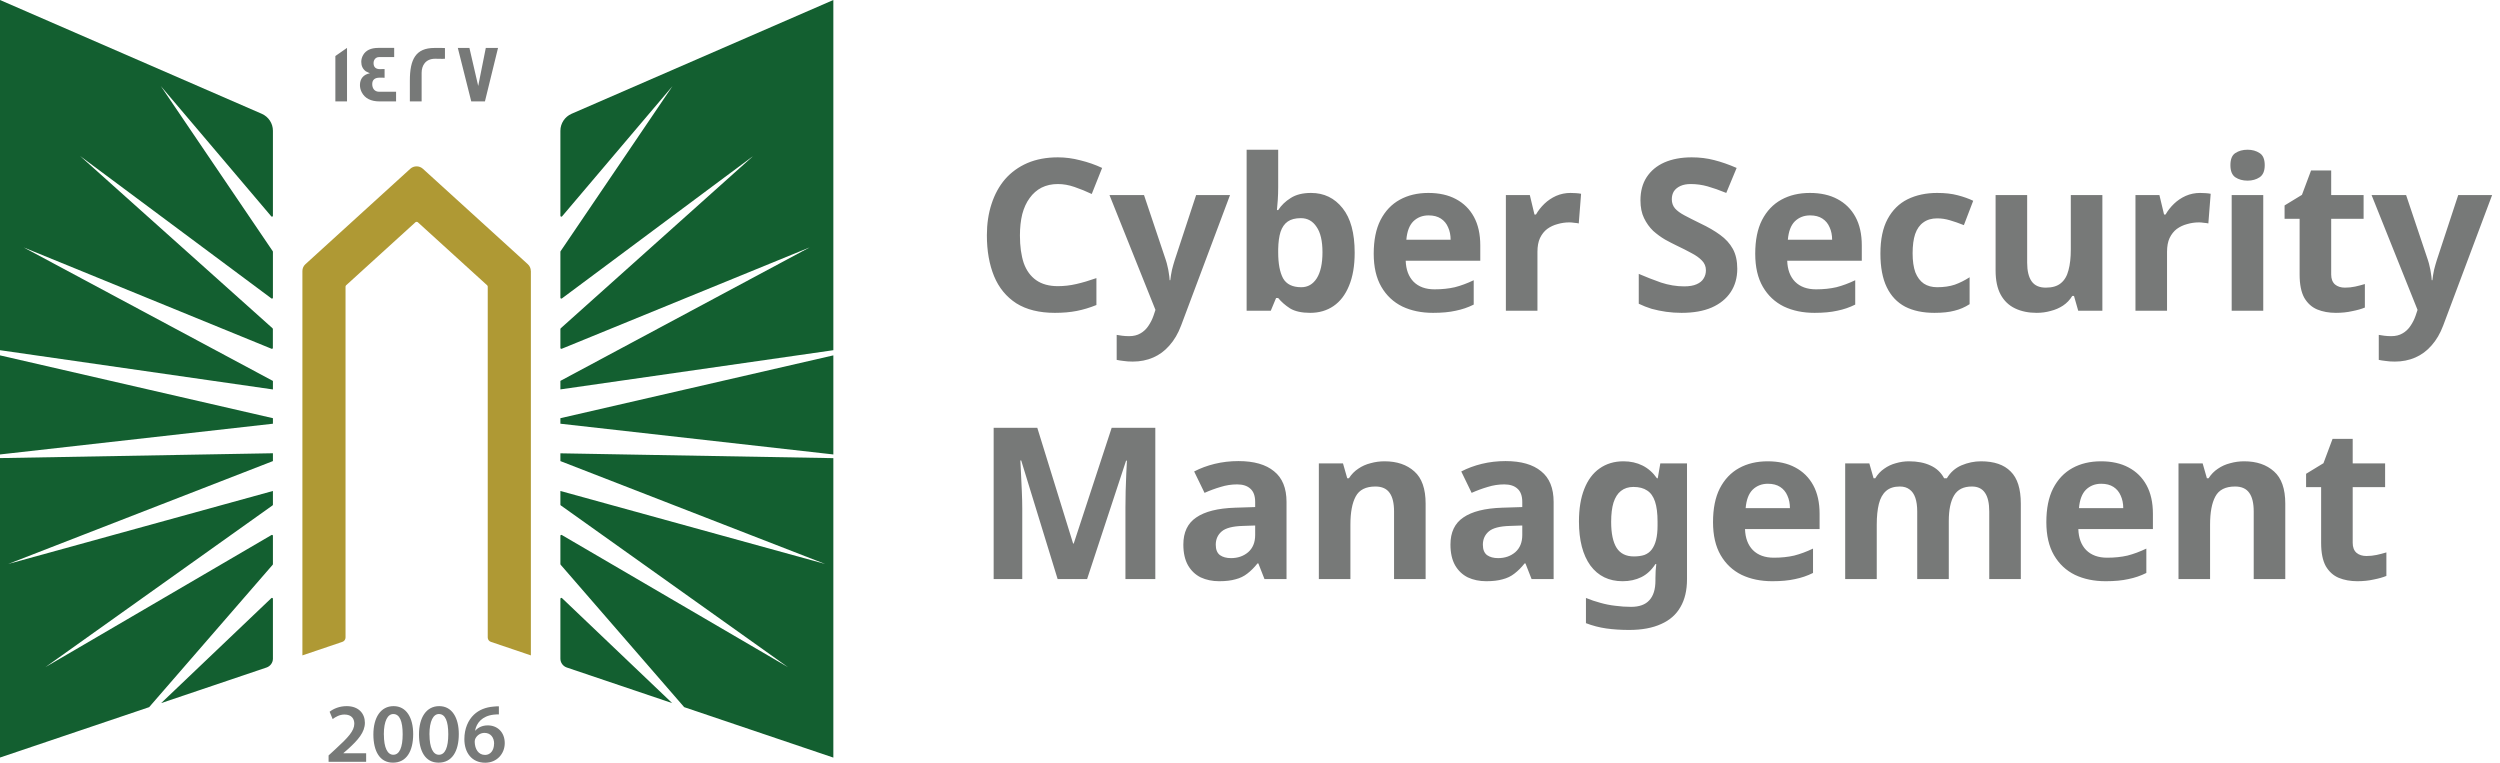 <svg width="177" height="54" viewBox="0 0 177 54" fill="none" xmlns="http://www.w3.org/2000/svg">
<path d="M19.323 32.645L0.577 39.93L19.323 34.761V35.73C19.323 35.751 19.311 35.771 19.295 35.783L3.213 47.234L19.222 37.879C19.266 37.855 19.323 37.882 19.323 37.935V39.938C19.323 39.938 19.32 39.97 19.308 39.982L10.56 50.066L0 53.634V32.433L19.323 32.09V32.645ZM19.21 42.348C19.251 42.307 19.323 42.335 19.323 42.395V46.635C19.323 46.916 19.14 47.166 18.872 47.259L11.41 49.78L19.21 42.348ZM19.323 29.608V29.999L0 32.175V25.16L19.323 29.608ZM18.535 8.057C19.011 8.266 19.323 8.737 19.323 9.256V15.277C19.323 15.337 19.247 15.365 19.206 15.317L11.382 6.09L19.311 17.787C19.313 17.79 19.323 17.812 19.323 17.823V21.077C19.323 21.129 19.262 21.161 19.218 21.129L5.66 11.037L19.3 23.245C19.302 23.248 19.319 23.274 19.319 23.293V24.633C19.319 24.681 19.271 24.709 19.227 24.693L1.676 17.518L19.323 26.97V27.573L0 24.794V0L18.535 8.057Z" fill="#135F30"/>
<path d="M37.586 19.186V46.402L34.756 45.444C34.622 45.4 34.532 45.275 34.532 45.135V20.293C34.532 20.256 34.516 20.22 34.487 20.196L29.587 15.739C29.539 15.695 29.457 15.695 29.409 15.739L24.508 20.196C24.48 20.22 24.464 20.256 24.464 20.293V45.135C24.464 45.275 24.374 45.4 24.24 45.444L21.41 46.402V19.186C21.41 19.001 21.487 18.828 21.625 18.704L29.047 11.95C29.299 11.721 29.689 11.721 29.941 11.95L37.367 18.704C37.505 18.828 37.582 19.001 37.582 19.186H37.586Z" fill="#AF9934"/>
<path d="M59.001 32.437V53.638L48.44 50.066L39.693 39.982C39.681 39.97 39.676 39.938 39.676 39.938V37.935C39.676 37.882 39.733 37.855 39.778 37.879L55.788 47.234L39.705 35.783C39.688 35.771 39.676 35.751 39.676 35.73V34.761L58.422 39.93L39.676 32.645V32.095L59.001 32.437ZM39.791 42.348L47.59 49.78L40.128 47.259C39.859 47.166 39.676 46.916 39.676 46.635V42.395C39.676 42.335 39.75 42.307 39.791 42.348ZM59.001 32.175L39.676 29.999V29.608L59.001 25.16V32.175ZM59.001 24.794L39.676 27.569V26.966L57.325 17.514L39.77 24.693C39.725 24.709 39.676 24.681 39.676 24.633V23.293C39.677 23.273 39.697 23.245 39.697 23.245L53.336 11.037L39.782 21.129C39.737 21.161 39.676 21.129 39.676 21.077V17.823C39.676 17.812 39.687 17.79 39.688 17.787L47.618 6.09L39.795 15.317C39.754 15.366 39.677 15.337 39.676 15.277V9.256C39.676 8.737 39.99 8.266 40.465 8.057L59.001 0V24.794Z" fill="#135F30"/>
<path d="M35.321 50.01V50.581C35.213 50.578 35.097 50.581 34.95 50.597C34.129 50.694 33.735 51.188 33.637 51.727H33.654C33.845 51.51 34.142 51.357 34.536 51.357C35.211 51.357 35.736 51.833 35.736 52.617C35.735 53.357 35.186 54.001 34.353 54.001C33.401 54 32.877 53.288 32.877 52.331C32.877 51.587 33.149 50.979 33.556 50.597C33.914 50.259 34.389 50.07 34.947 50.026C35.109 50.006 35.231 50.006 35.321 50.01ZM27.866 49.994C28.781 49.994 29.253 50.83 29.253 51.968C29.253 53.215 28.761 53.996 27.822 53.996C26.882 53.995 26.439 53.183 26.435 52.004C26.435 50.802 26.952 49.994 27.866 49.994ZM31.096 49.994C32.011 49.994 32.483 50.83 32.483 51.968C32.483 53.215 31.99 53.995 31.051 53.996C30.112 53.996 29.668 53.183 29.664 52.004C29.664 50.802 30.181 49.994 31.096 49.994ZM24.541 49.994C25.407 49.994 25.834 50.533 25.834 51.169C25.834 51.848 25.342 52.395 24.654 53.023L24.317 53.316V53.329H25.923V53.936H23.272L23.264 53.931V53.485L23.728 53.059C24.647 52.218 25.081 51.752 25.085 51.241C25.085 50.891 24.898 50.589 24.386 50.589C24.041 50.589 23.748 50.762 23.553 50.911L23.337 50.392C23.618 50.171 24.045 49.994 24.541 49.994ZM34.3 51.888C34.02 51.888 33.771 52.057 33.657 52.291C33.629 52.347 33.609 52.419 33.609 52.52C33.621 53.031 33.865 53.449 34.345 53.449C34.727 53.449 34.979 53.119 34.979 52.653L34.984 52.657C34.984 52.21 34.735 51.888 34.3 51.888ZM27.846 50.553C27.452 50.553 27.175 51.035 27.175 52.001L27.179 52.004C27.179 52.95 27.439 53.437 27.846 53.437C28.285 53.437 28.509 52.914 28.509 51.985C28.509 51.056 28.293 50.553 27.846 50.553ZM31.075 50.553C30.681 50.553 30.405 51.035 30.404 52.001L30.408 52.004C30.408 52.95 30.669 53.437 31.075 53.437C31.515 53.437 31.738 52.914 31.738 51.985C31.738 51.056 31.523 50.553 31.075 50.553ZM35.329 50.581L35.321 50.585V50.581C35.323 50.582 35.327 50.581 35.329 50.581Z" fill="#777978"/>
<path d="M24.569 7.18H23.744V3.966L24.569 3.391V7.18ZM27.908 4.042H26.835C26.603 4.042 26.448 4.232 26.448 4.465C26.448 4.754 26.603 4.895 26.904 4.895C26.921 4.895 26.973 4.895 27.07 4.891H27.229V5.507C27.229 5.507 27.164 5.506 27.062 5.498H26.883C26.534 5.498 26.354 5.651 26.354 5.957C26.354 6.263 26.525 6.496 26.842 6.496H28.042V7.172L28.038 7.18H26.875C26.257 7.18 25.834 6.963 25.61 6.532C25.529 6.375 25.484 6.202 25.484 6.021C25.484 5.575 25.733 5.273 26.188 5.188C26.123 5.164 26.025 5.116 25.903 5.052C25.683 4.887 25.578 4.665 25.578 4.38C25.578 4.203 25.627 4.038 25.716 3.886C25.912 3.556 26.269 3.391 26.786 3.391H27.908V4.042ZM30.758 3.395C31.226 3.395 31.47 3.394 31.503 3.402V4.159H31.499C31.499 4.159 31.437 4.167 31.328 4.167C31.21 4.167 31.035 4.159 30.807 4.159C30.116 4.159 29.851 4.653 29.851 5.156V7.18H29.018V5.703C29.018 4.203 29.429 3.395 30.758 3.395ZM33.857 6.086L34.394 3.395H35.26L34.333 7.18H33.365L32.414 3.395H33.235L33.857 6.086Z" fill="#777978"/>
<path d="M74.896 13.03C74.466 13.03 74.081 13.115 73.741 13.285C73.411 13.455 73.131 13.7 72.901 14.02C72.671 14.33 72.496 14.71 72.376 15.16C72.266 15.61 72.211 16.115 72.211 16.675C72.211 17.435 72.301 18.085 72.481 18.625C72.671 19.155 72.966 19.56 73.366 19.84C73.766 20.12 74.276 20.26 74.896 20.26C75.336 20.26 75.771 20.21 76.201 20.11C76.641 20.01 77.116 19.87 77.626 19.69V21.595C77.156 21.785 76.691 21.925 76.231 22.015C75.771 22.105 75.256 22.15 74.686 22.15C73.586 22.15 72.676 21.925 71.956 21.475C71.246 21.015 70.721 20.375 70.381 19.555C70.041 18.725 69.871 17.76 69.871 16.66C69.871 15.85 69.981 15.11 70.201 14.44C70.421 13.76 70.741 13.175 71.161 12.685C71.591 12.195 72.116 11.815 72.736 11.545C73.366 11.275 74.086 11.14 74.896 11.14C75.426 11.14 75.956 11.21 76.486 11.35C77.026 11.48 77.541 11.66 78.031 11.89L77.296 13.735C76.896 13.545 76.491 13.38 76.081 13.24C75.681 13.1 75.286 13.03 74.896 13.03ZM78.551 13.81H80.996L82.541 18.415C82.591 18.565 82.631 18.715 82.661 18.865C82.701 19.015 82.731 19.17 82.751 19.33C82.781 19.49 82.801 19.66 82.811 19.84H82.856C82.886 19.58 82.926 19.335 82.976 19.105C83.036 18.865 83.101 18.635 83.171 18.415L84.686 13.81H87.086L83.621 23.05C83.411 23.61 83.136 24.08 82.796 24.46C82.466 24.84 82.081 25.125 81.641 25.315C81.201 25.505 80.721 25.6 80.201 25.6C79.951 25.6 79.731 25.585 79.541 25.555C79.361 25.535 79.201 25.51 79.061 25.48V23.71C79.171 23.73 79.301 23.75 79.451 23.77C79.611 23.79 79.776 23.8 79.946 23.8C80.256 23.8 80.521 23.735 80.741 23.605C80.971 23.475 81.161 23.295 81.311 23.065C81.461 22.845 81.581 22.605 81.671 22.345L81.806 21.94L78.551 13.81ZM90.496 13.255C90.496 13.565 90.486 13.87 90.466 14.17C90.446 14.47 90.426 14.705 90.406 14.875H90.496C90.716 14.535 91.011 14.25 91.381 14.02C91.751 13.78 92.231 13.66 92.821 13.66C93.741 13.66 94.486 14.02 95.056 14.74C95.626 15.45 95.911 16.5 95.911 17.89C95.911 18.82 95.776 19.605 95.506 20.245C95.246 20.875 94.881 21.35 94.411 21.67C93.941 21.99 93.391 22.15 92.761 22.15C92.161 22.15 91.686 22.045 91.336 21.835C90.996 21.615 90.716 21.37 90.496 21.1H90.346L89.971 22H88.261V10.6H90.496V13.255ZM92.101 15.445C91.711 15.445 91.401 15.525 91.171 15.685C90.941 15.845 90.771 16.09 90.661 16.42C90.561 16.74 90.506 17.145 90.496 17.635V17.875C90.496 18.665 90.611 19.275 90.841 19.705C91.081 20.125 91.511 20.335 92.131 20.335C92.591 20.335 92.956 20.125 93.226 19.705C93.496 19.275 93.631 18.66 93.631 17.86C93.631 17.06 93.491 16.46 93.211 16.06C92.941 15.65 92.571 15.445 92.101 15.445ZM101.129 13.66C101.889 13.66 102.539 13.805 103.079 14.095C103.629 14.385 104.054 14.805 104.354 15.355C104.654 15.905 104.804 16.58 104.804 17.38V18.46H99.524C99.544 19.09 99.729 19.585 100.079 19.945C100.439 20.305 100.934 20.485 101.564 20.485C102.094 20.485 102.574 20.435 103.004 20.335C103.434 20.225 103.879 20.06 104.339 19.84V21.565C103.939 21.765 103.514 21.91 103.064 22C102.624 22.1 102.089 22.15 101.459 22.15C100.639 22.15 99.914 22 99.284 21.7C98.654 21.39 98.159 20.925 97.799 20.305C97.439 19.685 97.259 18.905 97.259 17.965C97.259 17.005 97.419 16.21 97.739 15.58C98.069 14.94 98.524 14.46 99.104 14.14C99.684 13.82 100.359 13.66 101.129 13.66ZM101.144 15.25C100.714 15.25 100.354 15.39 100.064 15.67C99.784 15.95 99.619 16.385 99.569 16.975H102.704C102.704 16.645 102.644 16.35 102.524 16.09C102.414 15.83 102.244 15.625 102.014 15.475C101.784 15.325 101.494 15.25 101.144 15.25ZM111.191 13.66C111.301 13.66 111.431 13.665 111.581 13.675C111.731 13.685 111.851 13.7 111.941 13.72L111.776 15.82C111.706 15.8 111.601 15.785 111.461 15.775C111.331 15.755 111.216 15.745 111.116 15.745C110.826 15.745 110.546 15.785 110.276 15.865C110.006 15.935 109.761 16.05 109.541 16.21C109.331 16.37 109.161 16.585 109.031 16.855C108.911 17.115 108.851 17.44 108.851 17.83V22H106.616V13.81H108.311L108.641 15.19H108.746C108.906 14.91 109.106 14.655 109.346 14.425C109.586 14.195 109.861 14.01 110.171 13.87C110.491 13.73 110.831 13.66 111.191 13.66ZM122.999 19.03C122.999 19.66 122.844 20.21 122.534 20.68C122.224 21.15 121.774 21.515 121.184 21.775C120.604 22.025 119.894 22.15 119.054 22.15C118.684 22.15 118.319 22.125 117.959 22.075C117.609 22.025 117.269 21.955 116.939 21.865C116.619 21.765 116.314 21.645 116.024 21.505V19.39C116.534 19.61 117.059 19.815 117.599 20.005C118.149 20.185 118.694 20.275 119.234 20.275C119.604 20.275 119.899 20.225 120.119 20.125C120.349 20.025 120.514 19.89 120.614 19.72C120.724 19.55 120.779 19.355 120.779 19.135C120.779 18.865 120.684 18.635 120.494 18.445C120.314 18.255 120.069 18.08 119.759 17.92C119.449 17.75 119.094 17.57 118.694 17.38C118.444 17.26 118.174 17.12 117.884 16.96C117.594 16.79 117.314 16.585 117.044 16.345C116.784 16.095 116.569 15.795 116.399 15.445C116.229 15.095 116.144 14.675 116.144 14.185C116.144 13.545 116.289 13 116.579 12.55C116.879 12.09 117.299 11.74 117.839 11.5C118.389 11.26 119.034 11.14 119.774 11.14C120.334 11.14 120.864 11.205 121.364 11.335C121.874 11.465 122.404 11.65 122.954 11.89L122.219 13.66C121.729 13.46 121.289 13.305 120.899 13.195C120.509 13.085 120.109 13.03 119.699 13.03C119.419 13.03 119.179 13.075 118.979 13.165C118.779 13.255 118.624 13.38 118.514 13.54C118.414 13.7 118.364 13.89 118.364 14.11C118.364 14.36 118.439 14.575 118.589 14.755C118.739 14.925 118.964 15.09 119.264 15.25C119.564 15.41 119.939 15.6 120.389 15.82C120.939 16.08 121.404 16.35 121.784 16.63C122.174 16.91 122.474 17.24 122.684 17.62C122.894 18 122.999 18.47 122.999 19.03ZM128.14 13.66C128.9 13.66 129.55 13.805 130.09 14.095C130.64 14.385 131.065 14.805 131.365 15.355C131.665 15.905 131.815 16.58 131.815 17.38V18.46H126.535C126.555 19.09 126.74 19.585 127.09 19.945C127.45 20.305 127.945 20.485 128.575 20.485C129.105 20.485 129.585 20.435 130.015 20.335C130.445 20.225 130.89 20.06 131.35 19.84V21.565C130.95 21.765 130.525 21.91 130.075 22C129.635 22.1 129.1 22.15 128.47 22.15C127.65 22.15 126.925 22 126.295 21.7C125.665 21.39 125.17 20.925 124.81 20.305C124.45 19.685 124.27 18.905 124.27 17.965C124.27 17.005 124.43 16.21 124.75 15.58C125.08 14.94 125.535 14.46 126.115 14.14C126.695 13.82 127.37 13.66 128.14 13.66ZM128.155 15.25C127.725 15.25 127.365 15.39 127.075 15.67C126.795 15.95 126.63 16.385 126.58 16.975H129.715C129.715 16.645 129.655 16.35 129.535 16.09C129.425 15.83 129.255 15.625 129.025 15.475C128.795 15.325 128.505 15.25 128.155 15.25ZM136.958 22.15C136.148 22.15 135.458 22.005 134.888 21.715C134.318 21.415 133.883 20.955 133.583 20.335C133.283 19.715 133.133 18.92 133.133 17.95C133.133 16.95 133.303 16.135 133.643 15.505C133.983 14.875 134.453 14.41 135.053 14.11C135.663 13.81 136.363 13.66 137.153 13.66C137.713 13.66 138.198 13.715 138.608 13.825C139.028 13.935 139.393 14.065 139.703 14.215L139.043 15.94C138.693 15.8 138.363 15.685 138.053 15.595C137.753 15.505 137.453 15.46 137.153 15.46C136.763 15.46 136.438 15.555 136.178 15.745C135.918 15.925 135.723 16.2 135.593 16.57C135.473 16.93 135.413 17.385 135.413 17.935C135.413 18.475 135.478 18.925 135.608 19.285C135.748 19.635 135.948 19.9 136.208 20.08C136.468 20.25 136.783 20.335 137.153 20.335C137.623 20.335 138.038 20.275 138.398 20.155C138.758 20.025 139.108 19.85 139.448 19.63V21.535C139.108 21.755 138.748 21.91 138.368 22C137.998 22.1 137.528 22.15 136.958 22.15ZM148.848 13.81V22H147.138L146.838 20.95H146.718C146.548 21.23 146.328 21.46 146.058 21.64C145.798 21.81 145.508 21.935 145.188 22.015C144.868 22.105 144.538 22.15 144.198 22.15C143.618 22.15 143.108 22.045 142.668 21.835C142.228 21.625 141.888 21.3 141.648 20.86C141.408 20.42 141.288 19.85 141.288 19.15V13.81H143.523V18.595C143.523 19.175 143.628 19.615 143.838 19.915C144.048 20.215 144.383 20.365 144.843 20.365C145.303 20.365 145.658 20.26 145.908 20.05C146.168 19.84 146.348 19.535 146.448 19.135C146.558 18.735 146.613 18.245 146.613 17.665V13.81H148.848ZM155.766 13.66C155.876 13.66 156.006 13.665 156.156 13.675C156.306 13.685 156.426 13.7 156.516 13.72L156.351 15.82C156.281 15.8 156.176 15.785 156.036 15.775C155.906 15.755 155.791 15.745 155.691 15.745C155.401 15.745 155.121 15.785 154.851 15.865C154.581 15.935 154.336 16.05 154.116 16.21C153.906 16.37 153.736 16.585 153.606 16.855C153.486 17.115 153.426 17.44 153.426 17.83V22H151.191V13.81H152.886L153.216 15.19H153.321C153.481 14.91 153.681 14.655 153.921 14.425C154.161 14.195 154.436 14.01 154.746 13.87C155.066 13.73 155.406 13.66 155.766 13.66ZM160.238 13.81V22H158.003V13.81H160.238ZM159.128 10.6C159.458 10.6 159.743 10.68 159.983 10.84C160.223 10.99 160.343 11.275 160.343 11.695C160.343 12.105 160.223 12.39 159.983 12.55C159.743 12.71 159.458 12.79 159.128 12.79C158.788 12.79 158.498 12.71 158.258 12.55C158.028 12.39 157.913 12.105 157.913 11.695C157.913 11.275 158.028 10.99 158.258 10.84C158.498 10.68 158.788 10.6 159.128 10.6ZM166.023 20.365C166.273 20.365 166.513 20.34 166.743 20.29C166.973 20.24 167.203 20.18 167.433 20.11V21.775C167.193 21.875 166.893 21.96 166.533 22.03C166.183 22.11 165.798 22.15 165.378 22.15C164.888 22.15 164.448 22.07 164.058 21.91C163.678 21.75 163.373 21.475 163.143 21.085C162.923 20.685 162.813 20.135 162.813 19.435V15.49H161.748V14.545L162.978 13.795L163.623 12.07H165.048V13.81H167.343V15.49H165.048V19.435C165.048 19.745 165.138 19.98 165.318 20.14C165.498 20.29 165.733 20.365 166.023 20.365ZM167.907 13.81H170.352L171.897 18.415C171.947 18.565 171.987 18.715 172.017 18.865C172.057 19.015 172.087 19.17 172.107 19.33C172.137 19.49 172.157 19.66 172.167 19.84H172.212C172.242 19.58 172.282 19.335 172.332 19.105C172.392 18.865 172.457 18.635 172.527 18.415L174.042 13.81H176.442L172.977 23.05C172.767 23.61 172.492 24.08 172.152 24.46C171.822 24.84 171.437 25.125 170.997 25.315C170.557 25.505 170.077 25.6 169.557 25.6C169.307 25.6 169.087 25.585 168.897 25.555C168.717 25.535 168.557 25.51 168.417 25.48V23.71C168.527 23.73 168.657 23.75 168.807 23.77C168.967 23.79 169.132 23.8 169.302 23.8C169.612 23.8 169.877 23.735 170.097 23.605C170.327 23.475 170.517 23.295 170.667 23.065C170.817 22.845 170.937 22.605 171.027 22.345L171.162 21.94L167.907 13.81Z" fill="#777978"/>
<path d="M74.881 41L72.301 32.6H72.241C72.251 32.8 72.266 33.1 72.286 33.5C72.306 33.9 72.326 34.33 72.346 34.79C72.366 35.24 72.376 35.65 72.376 36.02V41H70.351V30.29H73.441L75.976 38.48H76.021L78.706 30.29H81.796V41H79.681V35.93C79.681 35.59 79.686 35.2 79.696 34.76C79.716 34.32 79.731 33.905 79.741 33.515C79.761 33.115 79.776 32.815 79.786 32.615H79.726L76.966 41H74.881ZM87.681 32.645C88.781 32.645 89.621 32.885 90.201 33.365C90.791 33.835 91.086 34.56 91.086 35.54V41H89.526L89.091 39.89H89.031C88.801 40.18 88.561 40.42 88.311 40.61C88.071 40.8 87.791 40.935 87.471 41.015C87.161 41.105 86.776 41.15 86.316 41.15C85.836 41.15 85.401 41.06 85.011 40.88C84.631 40.69 84.331 40.405 84.111 40.025C83.891 39.635 83.781 39.145 83.781 38.555C83.781 37.685 84.086 37.045 84.696 36.635C85.306 36.215 86.221 35.985 87.441 35.945L88.866 35.9V35.54C88.866 35.11 88.751 34.795 88.521 34.595C88.301 34.395 87.991 34.295 87.591 34.295C87.191 34.295 86.801 34.355 86.421 34.475C86.041 34.585 85.661 34.725 85.281 34.895L84.546 33.38C84.986 33.15 85.471 32.97 86.001 32.84C86.541 32.71 87.101 32.645 87.681 32.645ZM87.996 37.235C87.276 37.255 86.776 37.385 86.496 37.625C86.216 37.865 86.076 38.18 86.076 38.57C86.076 38.91 86.176 39.155 86.376 39.305C86.576 39.445 86.836 39.515 87.156 39.515C87.636 39.515 88.041 39.375 88.371 39.095C88.701 38.805 88.866 38.4 88.866 37.88V37.205L87.996 37.235ZM98.024 32.66C98.904 32.66 99.609 32.9 100.139 33.38C100.669 33.85 100.934 34.61 100.934 35.66V41H98.699V36.215C98.699 35.625 98.594 35.185 98.384 34.895C98.174 34.595 97.839 34.445 97.379 34.445C96.699 34.445 96.234 34.68 95.984 35.15C95.734 35.61 95.609 36.275 95.609 37.145V41H93.374V32.81H95.084L95.384 33.86H95.504C95.684 33.58 95.904 33.355 96.164 33.185C96.424 33.005 96.714 32.875 97.034 32.795C97.354 32.705 97.684 32.66 98.024 32.66ZM106.592 32.645C107.692 32.645 108.532 32.885 109.112 33.365C109.702 33.835 109.997 34.56 109.997 35.54V41H108.437L108.002 39.89H107.942C107.712 40.18 107.472 40.42 107.222 40.61C106.982 40.8 106.702 40.935 106.382 41.015C106.072 41.105 105.687 41.15 105.227 41.15C104.747 41.15 104.312 41.06 103.922 40.88C103.542 40.69 103.242 40.405 103.022 40.025C102.802 39.635 102.692 39.145 102.692 38.555C102.692 37.685 102.997 37.045 103.607 36.635C104.217 36.215 105.132 35.985 106.352 35.945L107.777 35.9V35.54C107.777 35.11 107.662 34.795 107.432 34.595C107.212 34.395 106.902 34.295 106.502 34.295C106.102 34.295 105.712 34.355 105.332 34.475C104.952 34.585 104.572 34.725 104.192 34.895L103.457 33.38C103.897 33.15 104.382 32.97 104.912 32.84C105.452 32.71 106.012 32.645 106.592 32.645ZM106.907 37.235C106.187 37.255 105.687 37.385 105.407 37.625C105.127 37.865 104.987 38.18 104.987 38.57C104.987 38.91 105.087 39.155 105.287 39.305C105.487 39.445 105.747 39.515 106.067 39.515C106.547 39.515 106.952 39.375 107.282 39.095C107.612 38.805 107.777 38.4 107.777 37.88V37.205L106.907 37.235ZM114.94 32.66C115.44 32.66 115.89 32.76 116.29 32.96C116.69 33.16 117.03 33.46 117.31 33.86H117.37L117.55 32.81H119.44V41.015C119.44 41.795 119.285 42.45 118.975 42.98C118.675 43.51 118.22 43.91 117.61 44.18C117 44.46 116.245 44.6 115.345 44.6C114.765 44.6 114.225 44.565 113.725 44.495C113.235 44.425 112.755 44.3 112.285 44.12V42.335C112.625 42.475 112.965 42.59 113.305 42.68C113.655 42.78 114.01 42.85 114.37 42.89C114.74 42.94 115.11 42.965 115.48 42.965C116.06 42.965 116.49 42.81 116.77 42.5C117.06 42.19 117.205 41.725 117.205 41.105V40.94C117.205 40.77 117.21 40.595 117.22 40.415C117.24 40.235 117.255 40.075 117.265 39.935H117.205C116.925 40.365 116.59 40.675 116.2 40.865C115.81 41.055 115.37 41.15 114.88 41.15C113.91 41.15 113.15 40.78 112.6 40.04C112.06 39.29 111.79 38.25 111.79 36.92C111.79 36.02 111.915 35.255 112.165 34.625C112.415 33.985 112.775 33.5 113.245 33.17C113.725 32.83 114.29 32.66 114.94 32.66ZM115.645 34.475C115.295 34.475 115 34.57 114.76 34.76C114.53 34.94 114.355 35.215 114.235 35.585C114.125 35.945 114.07 36.4 114.07 36.95C114.07 37.77 114.2 38.385 114.46 38.795C114.72 39.195 115.125 39.395 115.675 39.395C115.965 39.395 116.215 39.36 116.425 39.29C116.635 39.21 116.805 39.085 116.935 38.915C117.075 38.735 117.18 38.505 117.25 38.225C117.32 37.945 117.355 37.605 117.355 37.205V36.935C117.355 36.345 117.295 35.87 117.175 35.51C117.055 35.15 116.87 34.89 116.62 34.73C116.37 34.56 116.045 34.475 115.645 34.475ZM125.152 32.66C125.912 32.66 126.562 32.805 127.102 33.095C127.652 33.385 128.077 33.805 128.377 34.355C128.677 34.905 128.827 35.58 128.827 36.38V37.46H123.547C123.567 38.09 123.752 38.585 124.102 38.945C124.462 39.305 124.957 39.485 125.587 39.485C126.117 39.485 126.597 39.435 127.027 39.335C127.457 39.225 127.902 39.06 128.362 38.84V40.565C127.962 40.765 127.537 40.91 127.087 41C126.647 41.1 126.112 41.15 125.482 41.15C124.662 41.15 123.937 41 123.307 40.7C122.677 40.39 122.182 39.925 121.822 39.305C121.462 38.685 121.282 37.905 121.282 36.965C121.282 36.005 121.442 35.21 121.762 34.58C122.092 33.94 122.547 33.46 123.127 33.14C123.707 32.82 124.382 32.66 125.152 32.66ZM125.167 34.25C124.737 34.25 124.377 34.39 124.087 34.67C123.807 34.95 123.642 35.385 123.592 35.975H126.727C126.727 35.645 126.667 35.35 126.547 35.09C126.437 34.83 126.267 34.625 126.037 34.475C125.807 34.325 125.517 34.25 125.167 34.25ZM140.254 32.66C141.184 32.66 141.884 32.9 142.354 33.38C142.834 33.85 143.074 34.61 143.074 35.66V41H140.839V36.215C140.839 35.625 140.739 35.185 140.539 34.895C140.339 34.595 140.029 34.445 139.609 34.445C139.019 34.445 138.599 34.655 138.349 35.075C138.099 35.495 137.974 36.1 137.974 36.89V41H135.739V36.215C135.739 35.825 135.694 35.5 135.604 35.24C135.514 34.98 135.379 34.785 135.199 34.655C135.019 34.515 134.789 34.445 134.509 34.445C134.099 34.445 133.774 34.55 133.534 34.76C133.294 34.97 133.124 35.275 133.024 35.675C132.924 36.075 132.874 36.565 132.874 37.145V41H130.639V32.81H132.349L132.649 33.86H132.769C132.939 33.58 133.149 33.355 133.399 33.185C133.649 33.005 133.924 32.875 134.224 32.795C134.534 32.705 134.844 32.66 135.154 32.66C135.754 32.66 136.264 32.76 136.684 32.96C137.104 33.15 137.424 33.45 137.644 33.86H137.839C138.089 33.44 138.434 33.135 138.874 32.945C139.324 32.755 139.784 32.66 140.254 32.66ZM148.751 32.66C149.511 32.66 150.161 32.805 150.701 33.095C151.251 33.385 151.676 33.805 151.976 34.355C152.276 34.905 152.426 35.58 152.426 36.38V37.46H147.146C147.166 38.09 147.351 38.585 147.701 38.945C148.061 39.305 148.556 39.485 149.186 39.485C149.716 39.485 150.196 39.435 150.626 39.335C151.056 39.225 151.501 39.06 151.961 38.84V40.565C151.561 40.765 151.136 40.91 150.686 41C150.246 41.1 149.711 41.15 149.081 41.15C148.261 41.15 147.536 41 146.906 40.7C146.276 40.39 145.781 39.925 145.421 39.305C145.061 38.685 144.881 37.905 144.881 36.965C144.881 36.005 145.041 35.21 145.361 34.58C145.691 33.94 146.146 33.46 146.726 33.14C147.306 32.82 147.981 32.66 148.751 32.66ZM148.766 34.25C148.336 34.25 147.976 34.39 147.686 34.67C147.406 34.95 147.241 35.385 147.191 35.975H150.326C150.326 35.645 150.266 35.35 150.146 35.09C150.036 34.83 149.866 34.625 149.636 34.475C149.406 34.325 149.116 34.25 148.766 34.25ZM158.888 32.66C159.768 32.66 160.473 32.9 161.003 33.38C161.533 33.85 161.798 34.61 161.798 35.66V41H159.563V36.215C159.563 35.625 159.458 35.185 159.248 34.895C159.038 34.595 158.703 34.445 158.243 34.445C157.563 34.445 157.098 34.68 156.848 35.15C156.598 35.61 156.473 36.275 156.473 37.145V41H154.238V32.81H155.948L156.248 33.86H156.368C156.548 33.58 156.768 33.355 157.028 33.185C157.288 33.005 157.578 32.875 157.898 32.795C158.218 32.705 158.548 32.66 158.888 32.66ZM167.546 39.365C167.796 39.365 168.036 39.34 168.266 39.29C168.496 39.24 168.726 39.18 168.956 39.11V40.775C168.716 40.875 168.416 40.96 168.056 41.03C167.706 41.11 167.321 41.15 166.901 41.15C166.411 41.15 165.971 41.07 165.581 40.91C165.201 40.75 164.896 40.475 164.666 40.085C164.446 39.685 164.336 39.135 164.336 38.435V34.49H163.271V33.545L164.501 32.795L165.146 31.07H166.571V32.81H168.866V34.49H166.571V38.435C166.571 38.745 166.661 38.98 166.841 39.14C167.021 39.29 167.256 39.365 167.546 39.365Z" fill="#777978"/>
</svg>
